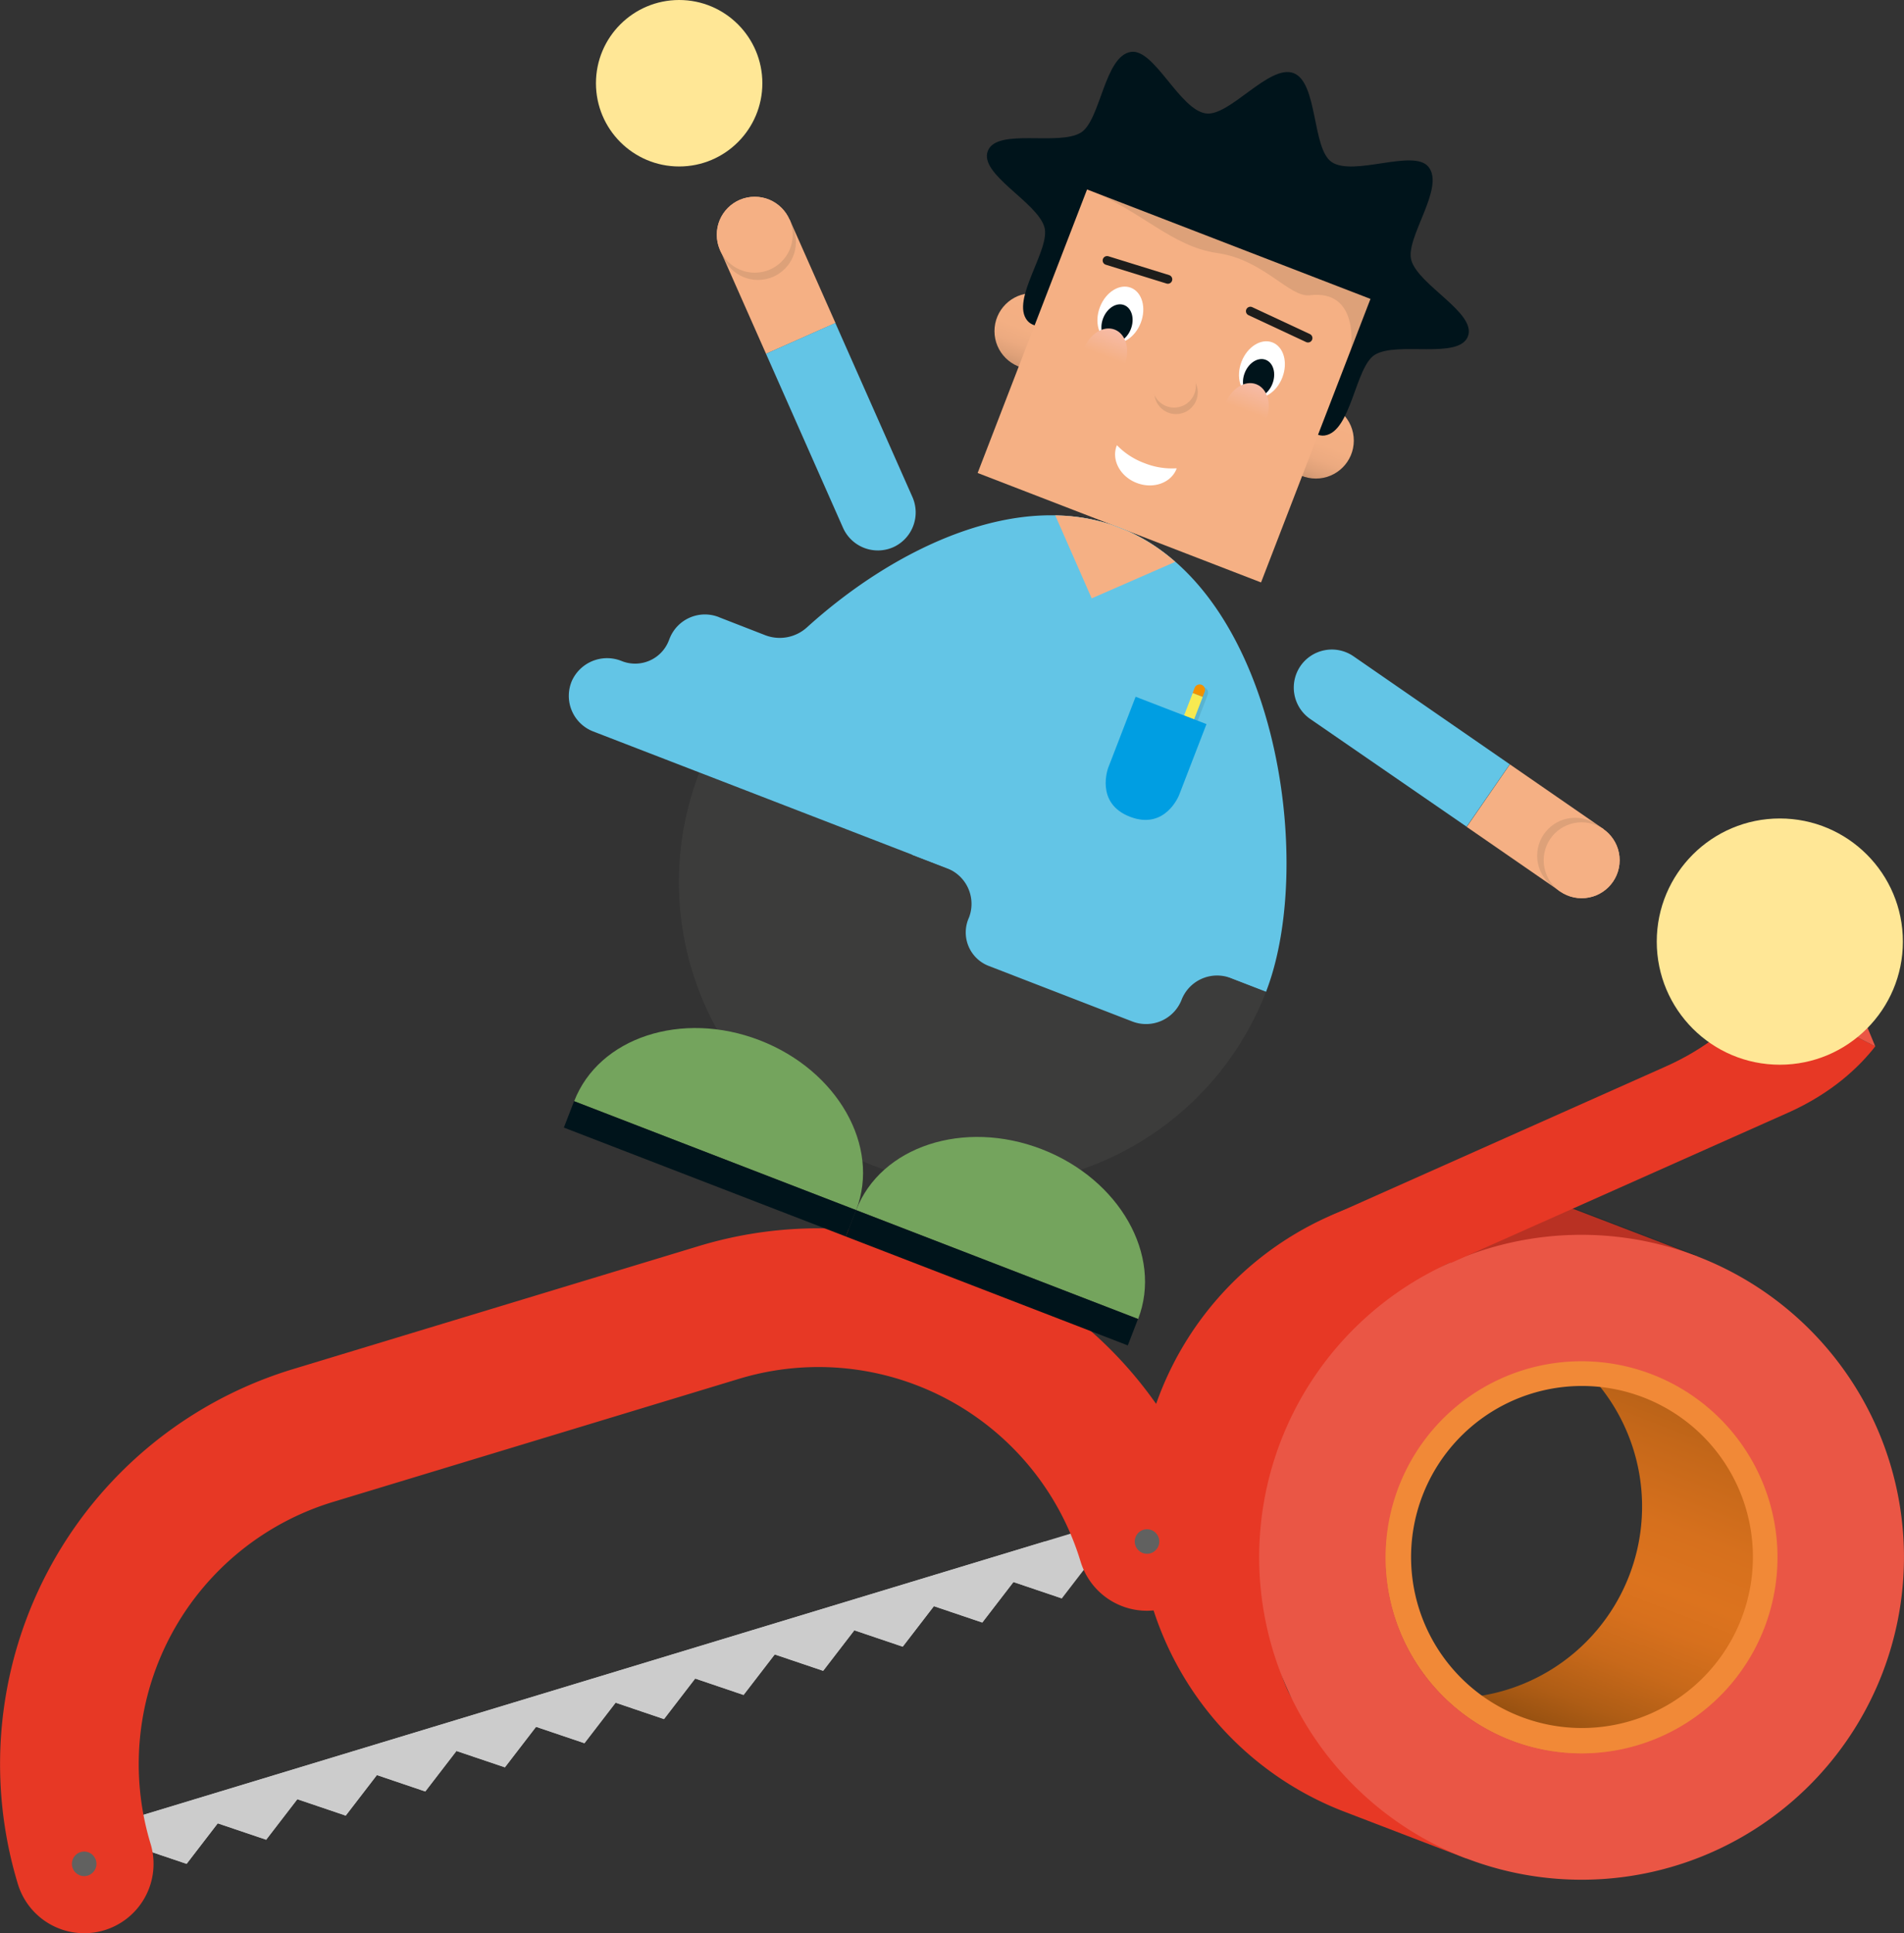 <svg xmlns="http://www.w3.org/2000/svg" xmlns:xlink="http://www.w3.org/1999/xlink" viewBox="0 0 549.23 557.42"><rect x="0" y="0" width="549.23" height="557.42" fill="#333333" stroke="none"/><defs><style>.cls-1{isolation:isolate;}.cls-2{fill:#e73825;}.cls-14,.cls-21,.cls-24,.cls-3{fill:#00141b;}.cls-3,.cls-7{opacity:0.2;}.cls-21,.cls-3,.cls-7{mix-blend-mode:darken;}.cls-4{fill:url(#Unbenannter_Verlauf_555);}.cls-5{fill:#f18937;}.cls-6{fill:#ea5645;}.cls-7{fill:#1d1d1b;}.cls-8{fill:#ffe796;}.cls-9{fill:#ccc;}.cls-10{fill:#616160;}.cls-11,.cls-23{fill:none;stroke-linecap:round;stroke-miterlimit:10;}.cls-11{stroke:#e73825;stroke-width:40px;}.cls-12{fill:url(#Unbenannter_Verlauf_69);}.cls-13{fill:url(#Unbenannter_Verlauf_69-2);}.cls-15{fill:#3c3c3b;}.cls-16{fill:#74a45d;}.cls-17{fill:#f5b084;}.cls-18{fill:#fff;}.cls-19{fill:url(#Unbenannter_Verlauf_24);}.cls-20{fill:url(#Unbenannter_Verlauf_24-2);}.cls-21,.cls-24{opacity:0.1;}.cls-22{fill:#63c5e6;}.cls-23{stroke:#1d1d1b;stroke-width:2.55px;}.cls-25{fill:#f29100;}.cls-26{fill:#f7ea51;}.cls-27{fill:#009ee2;}</style><linearGradient id="Unbenannter_Verlauf_555" x1="176.16" y1="293.39" x2="251.19" y2="368.41" gradientTransform="translate(287.74 814.17) rotate(-114.01)" gradientUnits="userSpaceOnUse"><stop offset="0" stop-color="#904d0f"/><stop offset="0.13" stop-color="#af5d15"/><stop offset="0.27" stop-color="#c8691a"/><stop offset="0.4" stop-color="#d7701d"/><stop offset="0.5" stop-color="#dc731e"/><stop offset="0.66" stop-color="#d6701d"/><stop offset="0.88" stop-color="#c46719"/><stop offset="1" stop-color="#b76117"/></linearGradient><linearGradient id="Unbenannter_Verlauf_69" x1="382.11" y1="112.11" x2="382.11" y2="90.21" gradientTransform="translate(59.52 -104.93) rotate(21.11)" gradientUnits="userSpaceOnUse"><stop offset="0" stop-color="#d09772"/><stop offset="0.12" stop-color="#dfa179"/><stop offset="0.28" stop-color="#ecaa80"/><stop offset="0.49" stop-color="#f3af83"/><stop offset="1" stop-color="#f5b084"/></linearGradient><linearGradient id="Unbenannter_Verlauf_69-2" x1="294.48" y1="112.11" x2="294.48" y2="90.21" xlink:href="#Unbenannter_Verlauf_69"/><linearGradient id="Unbenannter_Verlauf_24" x1="360.2" y1="108.99" x2="360.2" y2="92.18" gradientTransform="translate(490.02 -212.59) rotate(90)" gradientUnits="userSpaceOnUse"><stop offset="0.51" stop-color="#f5b084"/><stop offset="1" stop-color="#f6bba7"/></linearGradient><linearGradient id="Unbenannter_Verlauf_24-2" x1="316.43" y1="108.99" x2="316.43" y2="92.18" gradientTransform="translate(449.19 -184.58) rotate(90)" xlink:href="#Unbenannter_Verlauf_24"/></defs><g class="cls-1"><g id="Ebene_1" data-name="Ebene 1"><path class="cls-2" d="M366.36,502.49a92.75,92.75,0,0,0,51.81,49l35,13.43s-44.17-31.77-51.85-49c-8.05-18.08,1.59-36.48,5.1-54.57.85-11,2.66-15.77,9.41-24.53,9.49-15.8,14.54-35.69,32.62-43.74,17.26-7.69,71.33-1.78,71.33-1.78l-35.2-13.49a93,93,0,0,0-118.21,124.7Z" transform="translate(-30.09 -29)"/><path class="cls-3" d="M450.76,391.84c19.41-6.26,68.87-.85,68.87-.85l-35.19-13.5-.89-.32Z" transform="translate(-30.09 -29)"/><path class="cls-4" d="M499,440.93a55.28,55.28,0,0,1-46.73,77.61,53.06,53.06,0,1,0,35.92-93.62A55.06,55.06,0,0,1,499,440.93Z" transform="translate(-30.09 -29)"/><path class="cls-5" d="M538.3,454.84a56.79,56.79,0,1,1-75-28.77A56.87,56.87,0,0,1,538.3,454.84ZM441.38,498a49.31,49.31,0,1,0,25-65.11A49.36,49.36,0,0,0,441.38,498Z" transform="translate(-30.09 -29)"/><path class="cls-6" d="M571.28,440.19a93,93,0,1,1-122.84-47.13A93.15,93.15,0,0,1,571.28,440.19ZM434.64,501.05a56.54,56.54,0,1,0,28.65-74.66A56.61,56.61,0,0,0,434.64,501.05Z" transform="translate(-30.09 -29)"/><path class="cls-2" d="M448.64,393.14l97.2-43.29c12.74-5.67,20.61-13.27,25.19-19.14l-12.09-6.15,6.61-7.06-24-9.22s-6.75,17.46-31,28.25l-96.92,43.18Z" transform="translate(-30.09 -29)"/><polygon class="cls-6" points="540.94 301.71 535.45 288.5 528.85 295.56 540.94 301.71"/><polygon class="cls-7" points="531.55 292.67 528.69 289.92 535.45 288.5 531.55 292.67"/><circle class="cls-8" cx="513.41" cy="271.5" r="35.5"/><polygon class="cls-9" points="329.26 453.93 315.29 449.2 306.3 460.88 292.34 456.16 283.35 467.84 269.39 463.12 260.4 474.8 246.44 470.08 237.45 481.76 223.48 477.04 214.49 488.72 200.53 483.99 191.54 495.68 177.58 490.95 168.59 502.63 154.63 497.91 145.64 509.59 131.67 504.87 122.68 516.55 108.72 511.82 99.73 523.51 85.77 518.78 76.78 530.46 62.81 525.74 53.83 537.42 39.86 532.7 37.38 524.5 324.28 437.52 329.26 453.93"/><polygon class="cls-9" points="306.3 460.88 292.34 456.16 283.35 467.84 269.39 463.12 260.4 474.8 246.44 470.08 237.45 481.76 223.48 477.04 214.49 488.72 200.53 483.99 191.54 495.68 177.58 490.95 168.59 502.63 154.63 497.91 145.64 509.59 131.67 504.87 122.68 516.55 108.72 511.82 99.73 523.51 85.77 518.78 76.78 530.46 62.81 525.74 53.83 537.42 39.86 532.7 30.87 544.38 25.9 527.97 301.33 444.48 306.3 460.88"/><path class="cls-9" d="M369.17,471a8.57,8.57,0,0,1-5.72,10.69l-5-16.4A8.57,8.57,0,0,1,369.17,471Z" transform="translate(-30.09 -29)"/><rect class="cls-9" x="356.77" y="465.53" width="4.29" height="17.14" transform="translate(-152.2 95.51) rotate(-16.86)"/><circle class="cls-10" cx="330.87" cy="444.48" r="4.29"/><path class="cls-9" d="M46.18,568.91a8.56,8.56,0,0,1,5.71-10.69l5,16.4A8.56,8.56,0,0,1,46.18,568.91Z" transform="translate(-30.09 -29)"/><rect class="cls-9" x="54.29" y="557.23" width="4.29" height="17.14" transform="translate(244.48 1061.89) rotate(163.14)"/><circle class="cls-10" cx="24.28" cy="537.42" r="4.29"/><path class="cls-11" d="M54.38,566.42h0a99,99,0,0,1,66-123.5l117.05-35.48a99,99,0,0,1,123.5,66h0" transform="translate(-30.09 -29)"/><circle class="cls-10" cx="24.28" cy="537.42" r="3.54"/><circle class="cls-10" cx="330.87" cy="444.48" r="3.54"/><circle class="cls-12" cx="379.57" cy="127.04" r="10.95"/><circle class="cls-13" cx="297.82" cy="95.48" r="10.95"/><path class="cls-14" d="M453.52,126c-2.59,6.72-20.38,1.35-26.83,5.29-5.7,3.49-6.79,22.2-14.49,23.28-6.73.94-14-16.68-21.57-17.74-6.84-1-18.31,14.32-25.33,11.61s-5.24-21.73-10.95-25.62c-6.31-4.29-23.55,3.86-27.9-1.35-5-6,6.79-20.56,4.91-27-2.13-7.25-18.91-15.22-16.32-21.94s20.38-1.35,26.83-5.29c5.71-3.49,6.79-22.21,14.5-23.28,6.72-.94,14,16.68,21.56,17.74,6.84,1,18.31-14.32,25.33-11.61s5.25,21.73,10.95,25.62c6.31,4.29,23.55-3.86,27.9,1.35,5,6-6.79,20.56-4.9,27C439.33,111.31,456.12,119.28,453.52,126Z" transform="translate(-30.09 -29)"/><path class="cls-15" d="M395.32,314.89a87.63,87.63,0,1,1-163.51-63.11Z" transform="translate(-30.09 -29)"/><path class="cls-16" d="M277.06,377.92l-81.34-31.4c7.09-18.37,31.05-26.24,53.51-17.57S284.15,359.54,277.06,377.92Z" transform="translate(-30.09 -29)"/><path class="cls-16" d="M358.4,409.31l-81.34-31.39c7.09-18.38,31.05-26.24,53.51-17.57S365.49,390.94,358.4,409.31Z" transform="translate(-30.09 -29)"/><rect class="cls-14" x="191.32" y="361.94" width="87.19" height="8.16" transform="translate(117.47 -89.04) rotate(21.11)"/><rect class="cls-14" x="272.66" y="393.34" width="87.19" height="8.16" transform="translate(134.23 -116.22) rotate(21.11)"/><rect class="cls-17" x="324.97" y="96.45" width="87.63" height="87.63" transform="translate(45.15 -152.39) rotate(21.11)"/><path class="cls-17" d="M371.11,193.07a50.81,50.81,0,0,0-39.73-15.24,21.75,21.75,0,0,0,39.73,15.24Z" transform="translate(-30.09 -29)"/><path class="cls-18" d="M360.19,162.53a21.28,21.28,0,0,1-7.91-5.16c0,.06,0,.1-.07.16-1.57,4.08,1,8.88,5.78,10.72s9.9,0,11.48-4.06c0-.06,0-.11,0-.16A21.41,21.41,0,0,1,360.19,162.53Z" transform="translate(-30.09 -29)"/><ellipse class="cls-18" cx="394.09" cy="135.55" rx="8.4" ry="6.31" transform="translate(95.63 425.39) rotate(-68.89)"/><ellipse class="cls-14" cx="393.12" cy="138.05" rx="5.72" ry="4.29" transform="translate(92.68 426.1) rotate(-68.89)"/><ellipse class="cls-19" cx="389.44" cy="147.61" rx="8.4" ry="6.31" transform="translate(81.4 428.77) rotate(-68.89)"/><ellipse class="cls-18" cx="353.26" cy="119.79" rx="8.4" ry="6.31" transform="translate(84.2 377.21) rotate(-68.89)"/><ellipse class="cls-14" cx="352.29" cy="122.29" rx="5.72" ry="4.29" transform="translate(81.25 377.91) rotate(-68.89)"/><ellipse class="cls-20" cx="348.6" cy="131.85" rx="8.4" ry="6.31" transform="translate(69.97 380.59) rotate(-68.89)"/><circle class="cls-21" cx="339.24" cy="113.13" r="6.27"/><circle class="cls-17" cx="338.69" cy="111.26" r="6.27"/><rect class="cls-17" x="456.47" y="256.79" width="32.8" height="21.91" transform="translate(205.87 -250.3) rotate(34.63)"/><circle class="cls-17" cx="456.28" cy="248.04" r="10.93"/><circle class="cls-21" cx="454.36" cy="246.75" r="10.95"/><circle class="cls-17" cx="456.24" cy="248.05" r="10.95"/><path class="cls-22" d="M405.25,221a11,11,0,0,1,15.24-2.79l45.11,31.16-12.45,18L408,236.28A11,11,0,0,1,405.25,221Z" transform="translate(-30.09 -29)"/><rect class="cls-17" x="238.07" y="100.66" width="32.73" height="21.91" transform="translate(225.35 360.46) rotate(-113.89)"/><circle class="cls-17" cx="217.69" cy="67.67" r="10.93"/><circle class="cls-21" cx="218.65" cy="69.77" r="10.95"/><circle class="cls-17" cx="217.72" cy="67.68" r="10.95"/><path class="cls-22" d="M287.74,186.79a11,11,0,0,1-14.46-5.58L251.05,131l20-8.88,22.24,50.19A11,11,0,0,1,287.74,186.79Z" transform="translate(-30.09 -29)"/><path class="cls-22" d="M395.32,314.89c14.5-37.57,2.85-116.33-42.3-133.76-28.88-11.15-64.46,5.49-90.15,28.76a11.68,11.68,0,0,1-12.05,2.26L237.58,207h0a1.76,1.76,0,0,0-.2-.09,10.94,10.94,0,0,0-14.14,6.22h0l-.25.64a10.42,10.42,0,0,1-13.65,5.8,11.15,11.15,0,0,0-14.25,5.67,11,11,0,0,0,6.07,14.65l30.66,11.84h0Z" transform="translate(-30.09 -29)"/><path class="cls-22" d="M394.47,298.64l-96-37.06-5.35,13.86,10.22,3.94a11,11,0,0,1,6.27,14.17h0a10.35,10.35,0,0,0,5.78,14l41.37,16a11,11,0,0,0,14.17-6.27h0a11,11,0,0,1,14.16-6.28l10.22,3.95Z" transform="translate(-30.09 -29)"/><path class="cls-17" d="M350.78,180.34a54.49,54.49,0,0,0-16.29-2.73L345,201.53,369.11,191a54.75,54.75,0,0,0-13.77-8.87Z" transform="translate(-30.09 -29)"/><line class="cls-23" x1="319.35" y1="75.11" x2="336.88" y2="80.54"/><line class="cls-23" x1="377.31" y1="97.48" x2="360.68" y2="89.72"/><path class="cls-24" d="M377.59,227.28a1.55,1.55,0,0,0-2,.88l-.56,1.46-2.5,6.46,2.9,1.12,2.49-6.46.56-1.46A1.54,1.54,0,0,0,377.59,227.28Z" transform="translate(-30.09 -29)"/><path class="cls-25" d="M377.57,228.49a1.55,1.55,0,1,0-2.89-1.12l-.56,1.46,2.89,1.11Z" transform="translate(-30.09 -29)"/><rect class="cls-26" x="370.85" y="231.07" width="6.93" height="3.1" transform="translate(-7.58 469.06) rotate(-68.89)"/><path class="cls-27" d="M370.22,258.23s-3.94,10.22-14.16,6.28-6.28-14.17-6.28-14.17l7.89-20.44,20.44,7.89Z" transform="translate(-30.09 -29)"/><path class="cls-21" d="M343.69,83.61c15.7,6.06,24.24,16.47,37.57,18.36s20.82,12.86,26.61,12.16c14.65-1.77,11.88,15.78,11.88,15.78l5.69-14.75Z" transform="translate(-30.09 -29)"/><circle class="cls-8" cx="195.91" cy="24" r="24"/></g></g></svg>